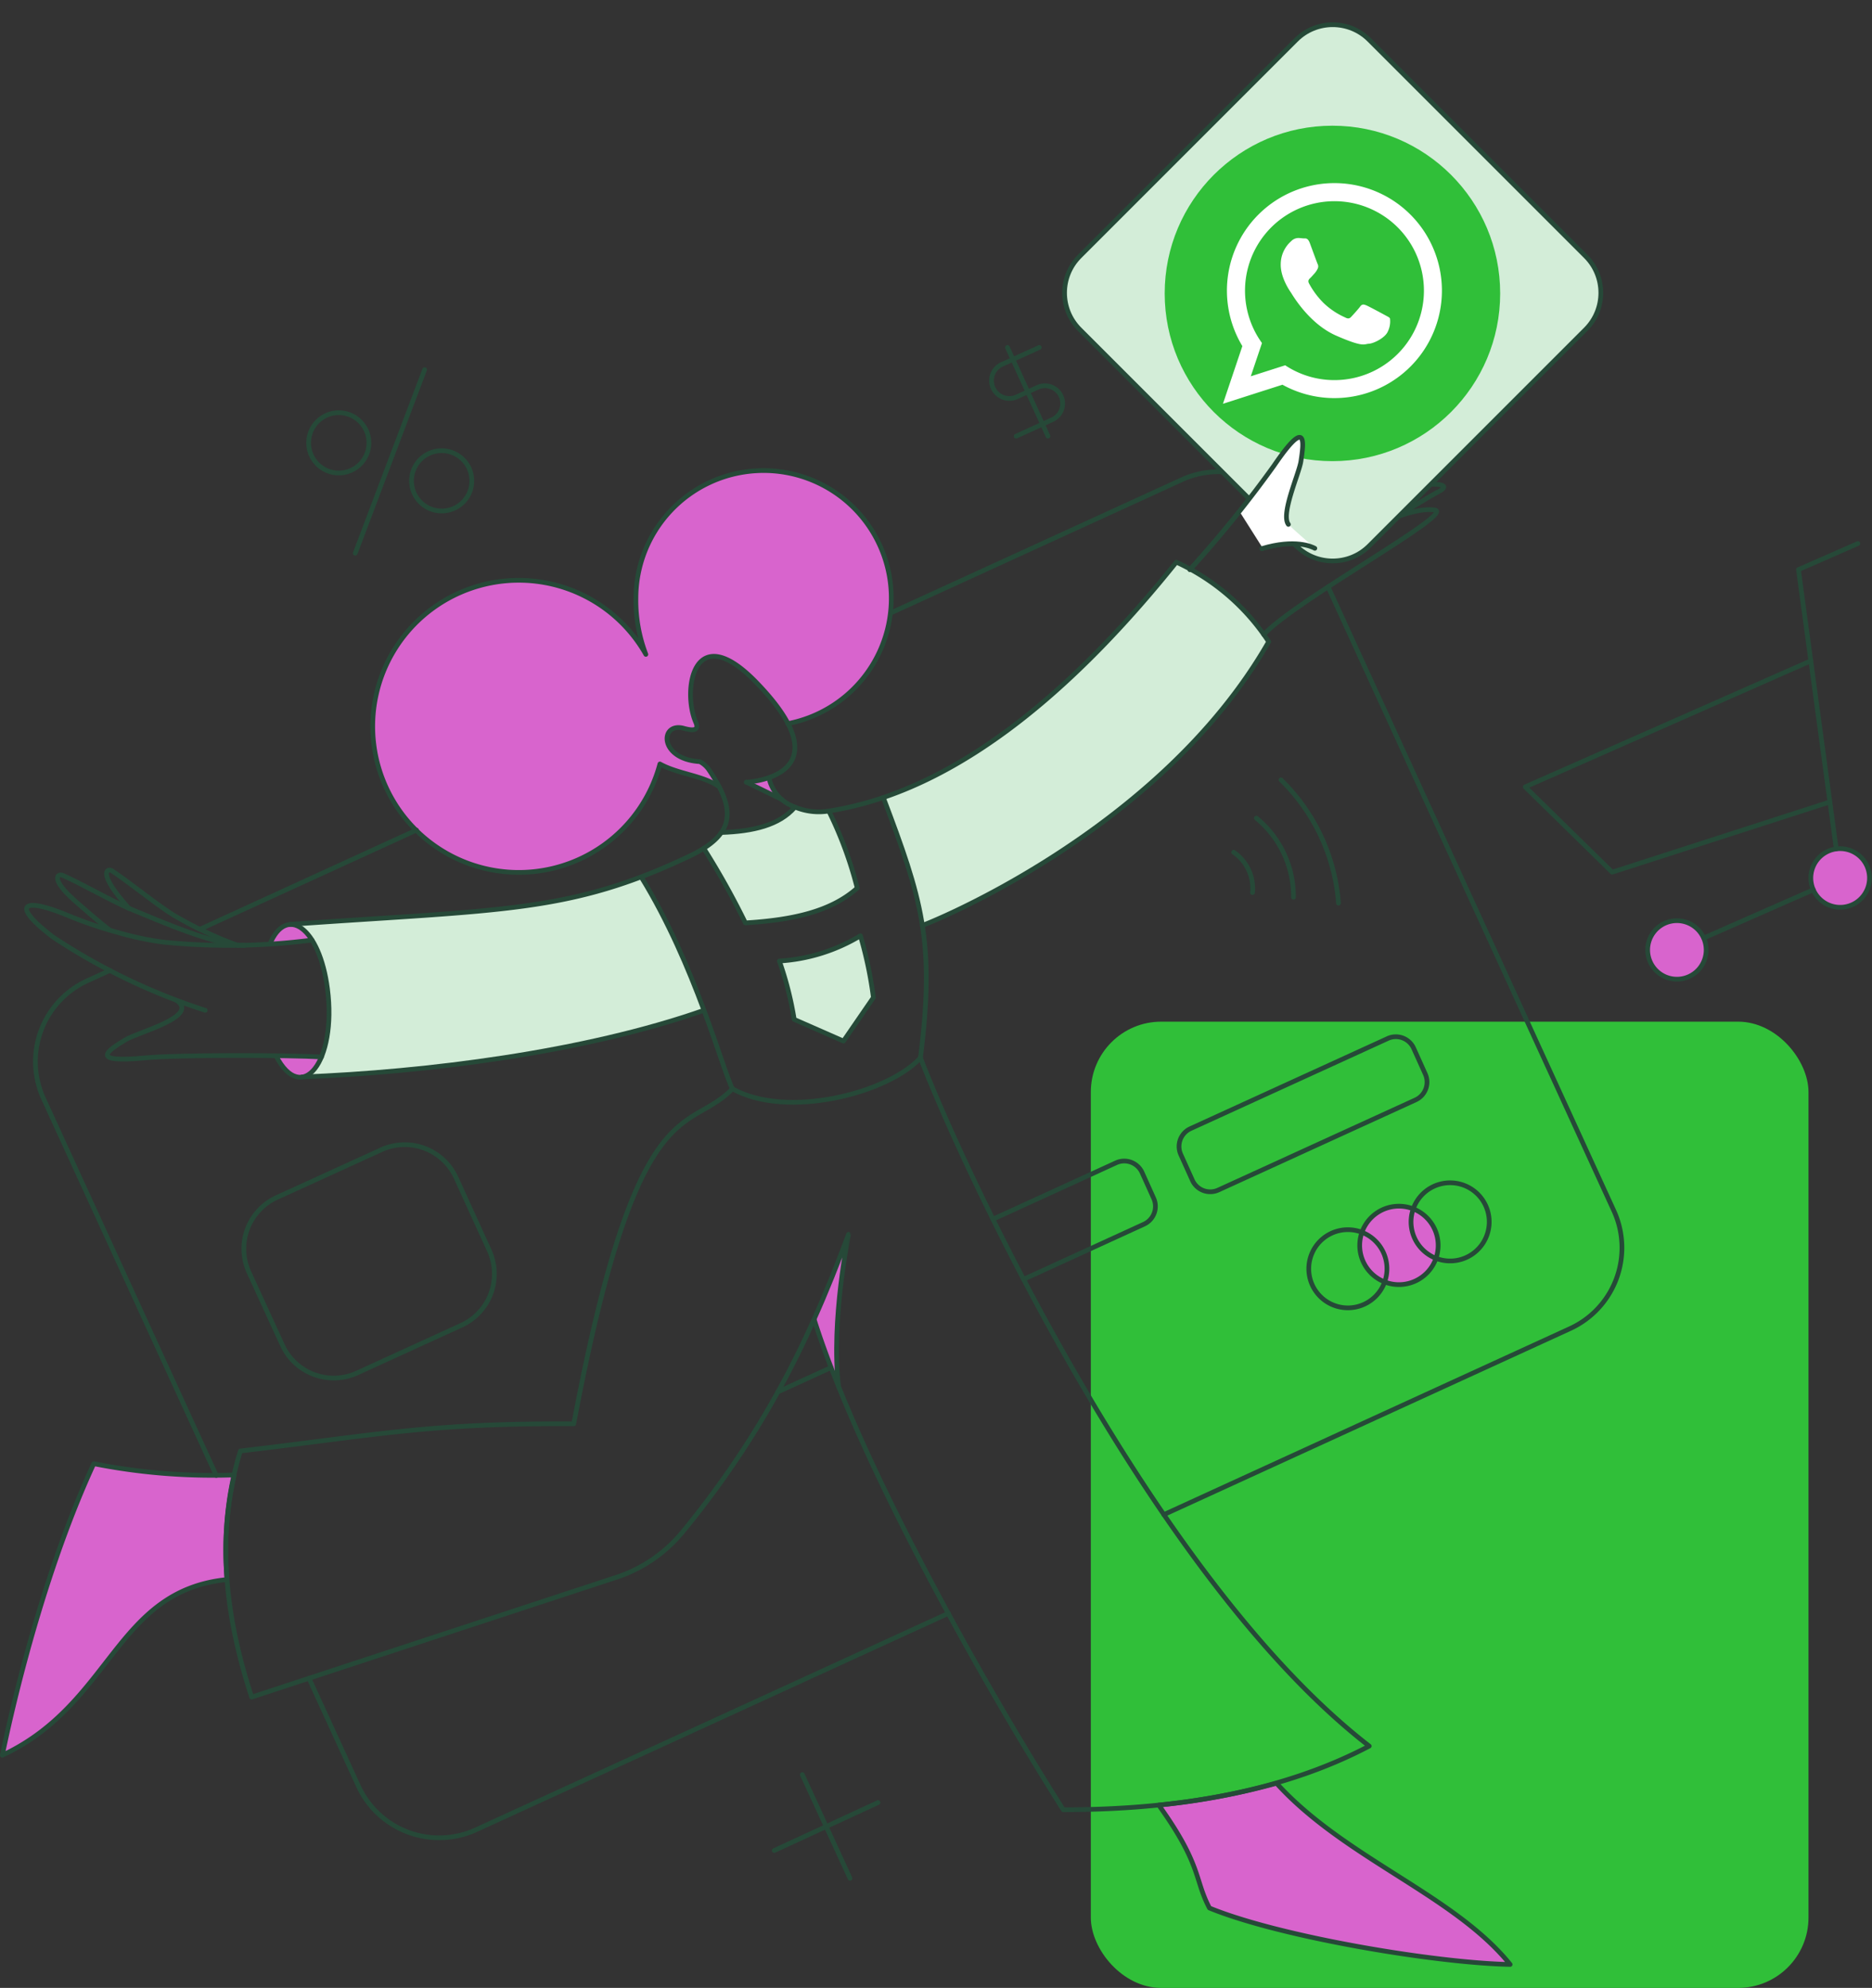 <svg xmlns="http://www.w3.org/2000/svg" width="399.092" height="423.816" viewBox="0 0 399.092 423.816">
  <rect x="0" y="0" width="399.092" height="423.816" fill="#333333" stroke="none"/>
  <g id="Grupo_20374" data-name="Grupo 20374" transform="translate(-828.447 -124.184)">
    <rect id="Rectángulo_3332" data-name="Rectángulo 3332" width="153" height="206" rx="15" transform="translate(1061 342)" fill="#30bf39"/>
    <g id="Shopping-Payment-with-card-01" transform="translate(774.964 197.987)">
      <g id="color_2" data-name="color 2" transform="translate(115.279 0)">
        <path id="Vector" d="M114.173,79.941a37.85,37.85,0,0,1-17.28,5.373,71.323,71.323,0,0,1,3.166,12.439l10.494,4.614,6.378-9.273a85.488,85.488,0,0,0-2.759-13.154Z" transform="translate(7.463 45.771)" fill="#d3edd8"/>
        <path id="Vector_2" d="M168.625,46.65C142.3,79.49,120.631,91.884,106.156,96.815c3.89,10.313,6.921,18,8.333,27.276.045.09,50.472-19.587,73.825-60.472a46.842,46.842,0,0,0-19.689-16.97Z" transform="translate(20.364 -0.596)" fill="#d3edd8"/>
        <path id="Vector_3" d="M116.761,69.325a13.194,13.194,0,0,1-7.238-.859c-3.3,3.845-8.956,5.157-15.606,5.383a12.2,12.2,0,0,1-3.755,3.438,160.876,160.876,0,0,1,8.809,15.877c10.449-.633,18.365-2.533,23.839-7.418a82.844,82.844,0,0,0-6.05-16.42Z" transform="translate(-1.91 29.789)" fill="#d3edd8"/>
        <path id="Vector_4" d="M55.948,117.316c26.327-1,60.117-5.238,85.629-14.2A163.476,163.476,0,0,0,128.233,74.7c-19.56,7.368-35.066,7.345-74.954,10.087,9.392-.517,11.421,31.3,2.669,32.524Z" transform="translate(-53.279 38.478)" fill="#d3edd8"/>
        <path id="Vector_5" d="M148.205,65.4l7.011,6.333a3.366,3.366,0,0,0,4.75-.271L181.5,47.544a3.368,3.368,0,0,0-.271-4.762l-16.1-14.523a3.368,3.368,0,0,0-4.762.271L138.827,52.462a3.368,3.368,0,0,0,.271,4.762l1.667,1.493c2.512-3.719,8.1-11.535,9.911-11.994,1.271,1.781-.1,6.623-1.328,10.956-1.031,3.631-1.957,6.9-1.143,7.721Z" transform="translate(64.671 -27.402)" fill="#d3edd8"/>
      </g>
      <g id="color_1" data-name="color 1" transform="translate(53.983 26.555)">
        <path id="Vector_6" d="M155.8,155.449a149.393,149.393,0,0,1-25.105,4.659c9.23,12.892,7.554,15.787,10.811,21.939,14.975,6.152,48.042,11.716,64.1,12.032-11.951-14.837-35.283-22.617-49.806-38.63Z" transform="translate(115.841 124.378)" fill="#d864cd"/>
        <path id="Vector_7" d="M77.106,129.374a129.9,129.9,0,0,1-29.948-2.4c-9.406,20.356-16.1,45.732-19.5,62.155,23.434-11,24.022-35.05,47.906-37.457a72.645,72.645,0,0,1,1.538-22.3Z" transform="translate(-27.662 84.724)" fill="#d864cd"/>
        <path id="Vector_8" d="M60.459,82.26Q56,82.839,51.5,83.12C53.673,77.92,57.473,77.465,60.459,82.26Z" transform="translate(5.541 17.801)" fill="#d864cd"/>
        <path id="Vector_9" d="M61.731,90.868c-2.4,5.926-6.65,5.609-9.68-.226C55.986,90.649,59.469,90.732,61.731,90.868Z" transform="translate(6.305 34.118)" fill="#d864cd"/>
        <path id="Vector_10" d="M164.56,108.9a8.335,8.335,0,1,0,.762,3.174,8.361,8.361,0,0,0-.762-3.174Z" transform="translate(140.779 52.766)" fill="#d864cd"/>
        <path id="Vector_11" d="M107.352,106.541c-2.352,6.242-4.762,12.213-7.38,18q2.36,7.352,5.238,14.523c-1.657-14.161,2.188-32.469,2.143-32.526Z" transform="translate(73.046 56.262)" fill="#d864cd"/>
        <path id="Vector_12" d="M144.056,38.5a27.26,27.26,0,0,0-27.231,27.231,32.688,32.688,0,0,0,2.1,11.973,31.14,31.14,0,1,0,2.962,23.313c3.935,2.171,9.228,2.443,12.618,4.84-.555-1.109-2.769-5.131-4.071-5.292-8.809-.543-8.5-8.549-3.393-7.1,2.443.679,3.031.136,2.619-1.086-3.031-6.561-.588-22.658,12.394-9.14a39,39,0,0,1,7.1,9.23A27.224,27.224,0,0,0,144.049,38.5h.007Z" transform="translate(18.294 -38.5)" fill="#d864cd"/>
        <path id="Vector_13" d="M98.8,65.857a29.35,29.35,0,0,1-4.84.952l7.645,3.709a7.366,7.366,0,0,1-2.8-4.662Z" transform="translate(64.677 -0.4)" fill="#d864cd"/>
        <path id="Vector_14" d="M189.329,80.941a6.25,6.25,0,1,0,1.209-6.84A6.25,6.25,0,0,0,189.329,80.941Z" transform="translate(196.754 8.4)" fill="#d864cd"/>
        <path id="Vector_15" d="M174.789,87.347a6.235,6.235,0,1,0-.1-4.784,6.233,6.233,0,0,0,.1,4.784Z" transform="translate(176.508 17.329)" fill="#d864cd"/>
      </g>
      <g id="outlines" transform="translate(0 0)">
        <path id="Vector_16" d="M54.981,154.149l10.54,22.979a18.944,18.944,0,0,0,25.105,9.318l100.692-46.142" transform="translate(64.369 129.842)" fill="none" stroke="#264938" stroke-linecap="round" stroke-linejoin="round" stroke-width="1"/>
        <path id="Vector_17" d="M131.149,246.654l86.627-39.671a18.949,18.949,0,0,0,9.318-25.105L166.163,48.842" transform="translate(170.451 2.458)" fill="none" stroke="#264938" stroke-linecap="round" stroke-linejoin="round" stroke-width="1"/>
        <path id="Vector_18" d="M181.352,39.192a18.846,18.846,0,0,0-12.618,1.131L106.86,68.652" transform="translate(136.624 -11.82)" fill="none" stroke="#264938" stroke-linecap="round" stroke-linejoin="round" stroke-width="1"/>
        <path id="Vector_19" d="M45.264,91.662,91.441,70.519" transform="translate(50.835 32.648)" fill="none" stroke="#264938" stroke-linecap="round" stroke-linejoin="round" stroke-width="1"/>
        <path id="Vector_20" d="M46.493,83.023l-4.84,2.217a18.951,18.951,0,0,0-9.321,25.105l36.823,80.337" transform="translate(30.426 50.063)" fill="none" stroke="#264938" stroke-linecap="round" stroke-linejoin="round" stroke-width="1"/>
        <path id="Vector_21" d="M122.471,125.22l25.693-11.761a4.174,4.174,0,0,0,2.036-5.519l-2.488-5.519a4.174,4.174,0,0,0-5.519-2.036l-26.281,12.032" transform="translate(149.23 73.718)" fill="none" stroke="#264938" stroke-linecap="round" stroke-linejoin="round" stroke-width="1"/>
        <path id="Vector_22" d="M108.1,118.413l-11.354,5.2" transform="translate(122.531 99.352)" fill="none" stroke="#264938" stroke-linecap="round" stroke-linejoin="round" stroke-width="1"/>
        <path id="Vector_23" d="M95.967,92.657a8.445,8.445,0,0,0,5.519,6.19,13.125,13.125,0,0,0,7.238.859c29.584-4.585,55.355-29.719,74.094-53.06A46.837,46.837,0,0,1,202.5,63.61c-23.343,40.892-73.78,60.569-73.825,60.472" transform="translate(121.452 -0.6)" fill="none" stroke="#264938" stroke-linecap="round" stroke-linejoin="round" stroke-width="1"/>
        <path id="Vector_24" d="M150.579,81.88s21.8-.99,2.171-21.26c-13.475-13.918-15.873,1.745-12.942,8.473.821,1.883-.7,1.8-2.528,1.3-5.119-1.428-5.428,6.559,3.393,7.1a5.493,5.493,0,0,1,1.809,1.538c6.009,8.764,5.838,13.935-4.071,18.637-25.555,12.128-39.806,11.309-85.132,14.523" transform="translate(61.999 11.083)" fill="none" stroke="#264938" stroke-linecap="round" stroke-linejoin="round" stroke-width="1"/>
        <path id="Vector_25" d="M93.963,66.254l7.6,3.709" transform="translate(118.661 26.708)" fill="none" stroke="#264938" stroke-linecap="round" stroke-linejoin="round" stroke-width="1"/>
        <path id="Vector_26" d="M54.376,100.781c26.327-1,60.117-5.238,85.629-14.2" transform="translate(63.526 55.013)" fill="none" stroke="#264938" stroke-linecap="round" stroke-linejoin="round" stroke-width="1"/>
        <path id="Vector_27" d="M90.652,84.629a138.041,138.041,0,0,1-31.936.407,66.742,66.742,0,0,1-9.635-2.081,89.056,89.056,0,0,1-10.675-3.664c-9.59-3.943-11.942-2.171-2.943,4.7A131.849,131.849,0,0,0,67.9,99.6" transform="translate(29.331 41.988)" fill="none" stroke="#264938" stroke-linecap="round" stroke-linejoin="round" stroke-width="1"/>
        <path id="Vector_28" d="M82.668,97.719c-7-.419-30.548-.476-37.5.181-12.216,1.176-8.095-1.538-4.285-3.845,2.757-1.667,15.742-4.931,10.992-8.333" transform="translate(39.35 53.822)" fill="none" stroke="#264938" stroke-linecap="round" stroke-linejoin="round" stroke-width="1"/>
        <path id="Vector_29" d="M43.673,86.233c-2.081-1.538-6.15-5.114-7.328-6.152-5.416-4.762-3.709-5.93-2.669-5.476C37.844,76.441,44.261,80.169,48.2,81.8c6.333,2.619,18.365,7.871,24.336,7.735" transform="translate(33.164 38.213)" fill="none" stroke="#264938" stroke-linecap="round" stroke-linejoin="round" stroke-width="1"/>
        <path id="Vector_30" d="M41.694,82.266c-.769-.952-1.445-1.721-1.809-2.171-4.535-5.592-2.714-6.469-1.764-5.835,3.809,2.533,9.552,7.223,13.163,9.454a81.972,81.972,0,0,0,13.661,6.428" transform="translate(39.251 37.611)" fill="none" stroke="#264938" stroke-linecap="round" stroke-linejoin="round" stroke-width="1"/>
        <path id="Vector_31" d="M51.5,83.111c3.5-8.4,10.6-3.6,12.282,9.575,1.976,15.475-5.438,24.92-10.971,14.263" transform="translate(59.524 44.365)" fill="none" stroke="#264938" stroke-linecap="round" stroke-linejoin="round" stroke-width="1"/>
        <path id="Vector_32" d="M154.465,54.089c-1.667-2.216,2.262-10.811,2.669-13.435.678-4.388,1.236-9.309-5.7.859a246.336,246.336,0,0,1-17.961,22.21" transform="translate(173.689 -16.091)" fill="none" stroke="#264938" stroke-linecap="round" stroke-linejoin="round" stroke-width="1"/>
        <path id="Vector_33" d="M148.206,65.4l7.011,6.333a3.366,3.366,0,0,0,4.75-.271L181.5,47.544a3.368,3.368,0,0,0-.271-4.762l-16.1-14.523a3.368,3.368,0,0,0-4.761.271L138.828,52.462a3.369,3.369,0,0,0,.271,4.762l1.667,1.493" transform="translate(179.949 -27.402)" fill="none" stroke="#264938" stroke-linecap="round" stroke-linejoin="round" stroke-width="1"/>
        <path id="Vector_34" d="M140.053,68.6c7.059-7.554,40.949-25.886,36.461-26.553-5.257-.783-14.718,4.44-15.742,5.014" transform="translate(182.852 -7.119)" fill="none" stroke="#264938" stroke-linecap="round" stroke-linejoin="round" stroke-width="1"/>
        <path id="Vector_35" d="M151.915,46.657c1.067-.7,5.447-3.526,9.076-5.495s-4.252-2.036-8.956.407" transform="translate(199.373 -10.262)" fill="none" stroke="#264938" stroke-linecap="round" stroke-linejoin="round" stroke-width="1"/>
        <path id="Vector_36" d="M151.179,45.987c-.633-.352-4.233-2.062-11.3.062" transform="translate(182.615 -2.89)" fill="none" stroke="#264938" stroke-linecap="round" stroke-linejoin="round" stroke-width="1"/>
        <path id="Vector_37" d="M169.113,106.834a8.334,8.334,0,1,1-1.907-2.65,8.368,8.368,0,0,1,1.907,2.65h0Z" transform="translate(201.111 76.415)" fill="none" stroke="#264938" stroke-linecap="round" stroke-linejoin="round" stroke-width="1"/>
        <path id="Vector_38" d="M164.564,108.894a8.363,8.363,0,1,1-11.082-4.116,8.368,8.368,0,0,1,11.082,4.116h0Z" transform="translate(194.759 79.33)" fill="none" stroke="#264938" stroke-linecap="round" stroke-linejoin="round" stroke-width="1"/>
        <path id="Vector_39" d="M160.008,111.012a8.334,8.334,0,1,1-1.907-2.65,8.368,8.368,0,0,1,1.907,2.65Z" transform="translate(188.413 82.234)" fill="none" stroke="#264938" stroke-linecap="round" stroke-linejoin="round" stroke-width="1"/>
        <path id="Vector_40" d="M78.486,99.634a12.035,12.035,0,0,1,15.923,5.926l7.1,15.561a12.035,12.035,0,0,1-5.926,15.923L73.33,147.221A12.032,12.032,0,0,1,57.407,141.3l-7.142-15.561a12.032,12.032,0,0,1,5.926-15.923l22.3-10.178Z" transform="translate(56.288 71.686)" fill="none" stroke="#264938" stroke-linecap="round" stroke-linejoin="round" stroke-width="1"/>
        <path id="Vector_41" d="M182.958,102.386a4.178,4.178,0,0,0,2.036-5.519l-2.488-5.519a4.166,4.166,0,0,0-5.519-2.036l-42.071,19.225a4.178,4.178,0,0,0-2.036,5.519l2.488,5.519a4.173,4.173,0,0,0,5.519,2.036Z" transform="translate(172.338 58.293)" fill="none" stroke="#264938" stroke-linecap="round" stroke-linejoin="round" stroke-width="1"/>
        <path id="Vector_42" d="M189.329,80.941a6.25,6.25,0,1,0,1.209-6.84,6.25,6.25,0,0,0-1.209,6.84Z" transform="translate(250.737 34.955)" fill="none" stroke="#264938" stroke-linecap="round" stroke-linejoin="round" stroke-width="1"/>
        <path id="Vector_43" d="M174.789,87.347a6.235,6.235,0,1,0-.1-4.784,6.233,6.233,0,0,0,.1,4.784h0Z" transform="translate(230.491 43.884)" fill="none" stroke="#264938" stroke-linecap="round" stroke-linejoin="round" stroke-width="1"/>
        <path id="Vector_44" d="M202.6,75.839,179.263,86.107" transform="translate(237.461 40.057)" fill="none" stroke="#264938" stroke-linecap="round" stroke-linejoin="round" stroke-width="1"/>
        <path id="Vector_45" d="M200.36,44.986,187.695,50.55l8.052,59.529" transform="translate(249.204 -2.913)" fill="none" stroke="#264938" stroke-linecap="round" stroke-linejoin="round" stroke-width="1"/>
        <path id="Vector_46" d="M228.3,85.521l-46.411,14.973L163.345,82.31,224.231,55.44" transform="translate(215.292 11.648)" fill="none" stroke="#264938" stroke-linecap="round" stroke-linejoin="round" stroke-width="1"/>
        <path id="Vector_47" d="M99.987,124.633c2.619-5.79,5-11.847,7.345-18.094.045.045-3.809,18.365-2.126,32.524" transform="translate(127.05 82.814)" fill="none" stroke="#264938" stroke-linecap="round" stroke-linejoin="round" stroke-width="1"/>
        <path id="Vector_48" d="M84.586,84.578c11.535,18.682,17.461,41.525,19.451,45.144,11.49,6.469,33.067,1.04,40.078-6.6,3.155-24.958.238-33.909-7.916-55.5" transform="translate(105.601 28.604)" fill="none" stroke="#264938" stroke-linecap="round" stroke-linejoin="round" stroke-width="1"/>
        <path id="Vector_49" d="M155.586,97.419c-9.545,9.861-20.22-.814-33.835,71.423-30.9-.181-42.114,2.4-71.064,5.79-5.112,16.427-3.664,34.062,2.4,52.475l77.8-25.56A30.567,30.567,0,0,0,144.866,192a196.46,196.46,0,0,0,28.119-45.473c9.737,30.84,36.016,77.573,53.122,104.59,26.188,0,47.951-4.478,65.233-13.57-46.187-35.733-86.66-123.174-95.674-146.741" transform="translate(54.052 60.908)" fill="none" stroke="#264938" stroke-linecap="round" stroke-linejoin="round" stroke-width="1"/>
        <path id="Vector_50" d="M90.163,76.791a166.743,166.743,0,0,1,8.866,15.877c10.449-.633,18.365-2.533,23.839-7.418a82.928,82.928,0,0,0-6.061-16.427" transform="translate(113.368 30.285)" fill="none" stroke="#264938" stroke-linecap="round" stroke-linejoin="round" stroke-width="1"/>
        <path id="Vector_51" d="M116.939,93.11l-6.378,9.273-10.5-4.614A71.177,71.177,0,0,0,96.893,85.32a37.855,37.855,0,0,0,17.28-5.383,85.385,85.385,0,0,1,2.766,13.173h0Z" transform="translate(122.742 45.765)" fill="none" stroke="#264938" stroke-linecap="round" stroke-linejoin="round" stroke-width="1"/>
        <path id="Vector_52" d="M155.8,155.449c14.523,16.013,37.854,23.793,49.806,38.63-16.058-.317-49.125-5.881-64.1-12.032-3.257-6.152-1.583-9.047-10.811-21.939a148.83,148.83,0,0,0,25.105-4.659h0Z" transform="translate(169.824 150.933)" fill="none" stroke="#264938" stroke-linecap="round" stroke-linejoin="round" stroke-width="1"/>
        <path id="Vector_53" d="M77.106,129.374a129.9,129.9,0,0,1-29.948-2.4c-9.406,20.356-16.1,45.732-19.5,62.155,23.434-11,24.022-35.05,47.906-37.457a72.631,72.631,0,0,1,1.538-22.3h0Z" transform="translate(26.321 111.279)" fill="none" stroke="#264938" stroke-linecap="round" stroke-linejoin="round" stroke-width="1"/>
        <path id="Vector_54" d="M91.751,73.868c6.65-.226,12.3-1.538,15.606-5.383" transform="translate(115.58 29.815)" fill="none" stroke="#264938" stroke-linecap="round" stroke-linejoin="round" stroke-width="1"/>
        <path id="Vector_55" d="M149.114,92.443a27.22,27.22,0,1,0-32.34-26.736,32.143,32.143,0,0,0,2.119,11.968,31.136,31.136,0,1,0,2.993,23.363c3.935,2.171,9.228,2.443,12.618,4.84" transform="translate(72.282 -11.966)" fill="none" stroke="#264938" stroke-linecap="round" stroke-linejoin="round" stroke-width="1"/>
        <path id="Vector_56" d="M43.033,46.744a6.426,6.426,0,1,1-3.606-3.39,6.459,6.459,0,0,1,3.606,3.39Z" transform="translate(88.539 -28.757)" fill="none" stroke="#264938" stroke-linecap="round" stroke-linejoin="round" stroke-width="1"/>
        <path id="Vector_57" d="M52.2,50.127A6.428,6.428,0,1,1,48.6,46.739,6.459,6.459,0,0,1,52.2,50.127Z" transform="translate(101.31 -24.043)" fill="none" stroke="#264938" stroke-linecap="round" stroke-linejoin="round" stroke-width="1"/>
        <path id="Vector_58" d="M34.866,78.234,49.658,39.106" transform="translate(94.354 -34.101)" fill="none" stroke="#264938" stroke-linecap="round" stroke-linejoin="round" stroke-width="1"/>
        <path id="Vector_59" d="M98.935,154.674l10.178,22.12" transform="translate(125.585 149.854)" fill="none" stroke="#264938" stroke-linecap="round" stroke-linejoin="round" stroke-width="1"/>
        <path id="Vector_60" d="M118.559,157.169l-22.12,10.223" transform="translate(122.11 153.329)" fill="none" stroke="#264938" stroke-linecap="round" stroke-linejoin="round" stroke-width="1"/>
        <path id="Vector_61" d="M137.369,72.493a9.361,9.361,0,0,1,4.026,8.595" transform="translate(179.114 35.397)" fill="none" stroke="#264938" stroke-linecap="round" stroke-linejoin="round" stroke-width="1"/>
        <path id="Vector_62" d="M139.392,69.451a21.637,21.637,0,0,1,7.918,16.873" transform="translate(181.932 31.161)" fill="none" stroke="#264938" stroke-linecap="round" stroke-linejoin="round" stroke-width="1"/>
        <path id="Vector_63" d="M141.589,66.046a41.12,41.12,0,0,1,12.259,26.281" transform="translate(184.991 26.419)" fill="none" stroke="#264938" stroke-linecap="round" stroke-linejoin="round" stroke-width="1"/>
        <path id="Vector_64" d="M125.979,27.517l-7.749,3.514a3.8,3.8,0,0,0-2.433,3.626,3.843,3.843,0,0,0,1.247,2.745,3.8,3.8,0,0,0,4.331.555l4.343-1.974a3.781,3.781,0,0,1,3.135,6.878l-7.8,3.571" transform="translate(149.069 -27.243)" fill="none" stroke="#264938" stroke-linecap="round" stroke-linejoin="round" stroke-width="1"/>
        <path id="Vector_65" d="M117.216,27.517l8.64,18.91" transform="translate(151.046 -27.243)" fill="none" stroke="#264938" stroke-linecap="round" stroke-linejoin="round" stroke-width="1"/>
      </g>
    </g>
    <g id="Grupo_13922" data-name="Grupo 13922" transform="translate(1113.718 116.875) rotate(45)">
      <g id="Trazado_17380" data-name="Trazado 17380" transform="translate(4.353 5.983)" fill="#d3edd8">
        <path d="M 76.782 87.795 L 11.513 87.795 C 8.571 87.795 5.806 86.65 3.726 84.57 C 1.646 82.49 0.5 79.724 0.5 76.782 L 0.5 11.513 C 0.5 8.571 1.646 5.806 3.726 3.726 C 5.806 1.646 8.571 0.5 11.513 0.5 L 76.782 0.5 C 79.724 0.5 82.49 1.646 84.57 3.726 C 86.65 5.806 87.795 8.571 87.795 11.513 L 87.795 76.782 C 87.795 79.724 86.65 82.49 84.57 84.57 C 82.49 86.65 79.724 87.795 76.782 87.795 Z" stroke="none"/>
        <path d="M 11.513 1 C 5.716 1 1 5.716 1 11.513 L 1 76.782 C 1 82.579 5.716 87.295 11.513 87.295 L 76.782 87.295 C 82.579 87.295 87.295 82.579 87.295 76.782 L 87.295 11.513 C 87.295 5.716 82.579 1 76.782 1 L 11.513 1 M 11.513 0 L 76.782 0 C 83.141 0 88.295 5.155 88.295 11.513 L 88.295 76.782 C 88.295 83.141 83.141 88.295 76.782 88.295 L 11.513 88.295 C 5.155 88.295 0 83.141 0 76.782 L 0 11.513 C 0 5.155 5.155 0 11.513 0 Z" stroke="none" fill="#264938"/>
      </g>
      <g id="Grupo_13921" data-name="Grupo 13921" transform="translate(-2.07 50.131) rotate(-45)">
        <circle id="Elipse_778" data-name="Elipse 778" cx="35.76" cy="35.76" r="35.76" transform="translate(-0.058 0.124)" fill="#30bf39"/>
        <g id="Grupo_13919" data-name="Grupo 13919" transform="translate(12.361 12.361)">
          <path id="Trazado_14883" data-name="Trazado 14883" d="M34.509,28.124c-.574-.314-3.4-1.837-3.926-2.052s-.916-.328-1.328.244-1.583,1.845-1.936,2.222-.7.414-1.275.1a16.006,16.006,0,0,1-4.595-3.08,17.6,17.6,0,0,1-3.1-4.172c-.321-.6,0-.9.3-1.184.274-.253.611-.663.917-.992a4.023,4.023,0,0,0,.621-.954,1.076,1.076,0,0,0-.011-1.026c-.135-.3-1.2-3.22-1.64-4.409s-.938-1.013-1.279-1.026-.729-.075-1.119-.09a2.146,2.146,0,0,0-1.587.673,6.556,6.556,0,0,0-2.231,4.8c-.109,2.878,1.883,5.738,2.161,6.138s3.8,6.641,9.66,9.206,5.892,1.784,6.966,1.727,3.514-1.287,4.055-2.634a4.889,4.889,0,0,0,.445-2.767c-.138-.249-.523-.411-1.1-.725ZM23.763,42a18.962,18.962,0,0,1-10.494-3.156L5.937,41.187,8.32,34.1A19.07,19.07,0,1,1,23.763,42Zm0-42A22.92,22.92,0,0,0,4.137,34.75L0,47.045l12.687-4.061A22.919,22.919,0,1,0,23.763,0Z" fill="#fff" fill-rule="evenodd"/>
        </g>
      </g>
      <path id="Trazado_17381" data-name="Trazado 17381" d="M2.556,20.233S-.98.567.267.084s2.748,1.17,4.2,3.791,4.223,8.192,5.216,9.235a6.48,6.48,0,0,0,2.035,1.628c.433.178,7.836-.407,7.836-.407s-3.562,1.017-5.189,3.46-2.748,4.478-2.748,4.478Z" transform="translate(64.973 76.93)" fill="#fff"/>
    </g>
    <path id="Vector_32-2" data-name="Vector_32" d="M154.465,54.089c-1.667-2.216,2.262-10.811,2.669-13.435.678-4.388,1.236-9.309-5.7.859a246.336,246.336,0,0,1-17.961,22.21" transform="translate(948.653 181.896)" fill="none" stroke="#264938" stroke-linecap="round" stroke-linejoin="round" stroke-width="1"/>
    <path id="Vector_36-2" data-name="Vector_36" d="M151.179,45.987c-.633-.352-4.233-2.062-11.3.062" transform="translate(957.579 195.098)" fill="none" stroke="#264938" stroke-linecap="round" stroke-linejoin="round" stroke-width="1"/>
  </g>
</svg>
